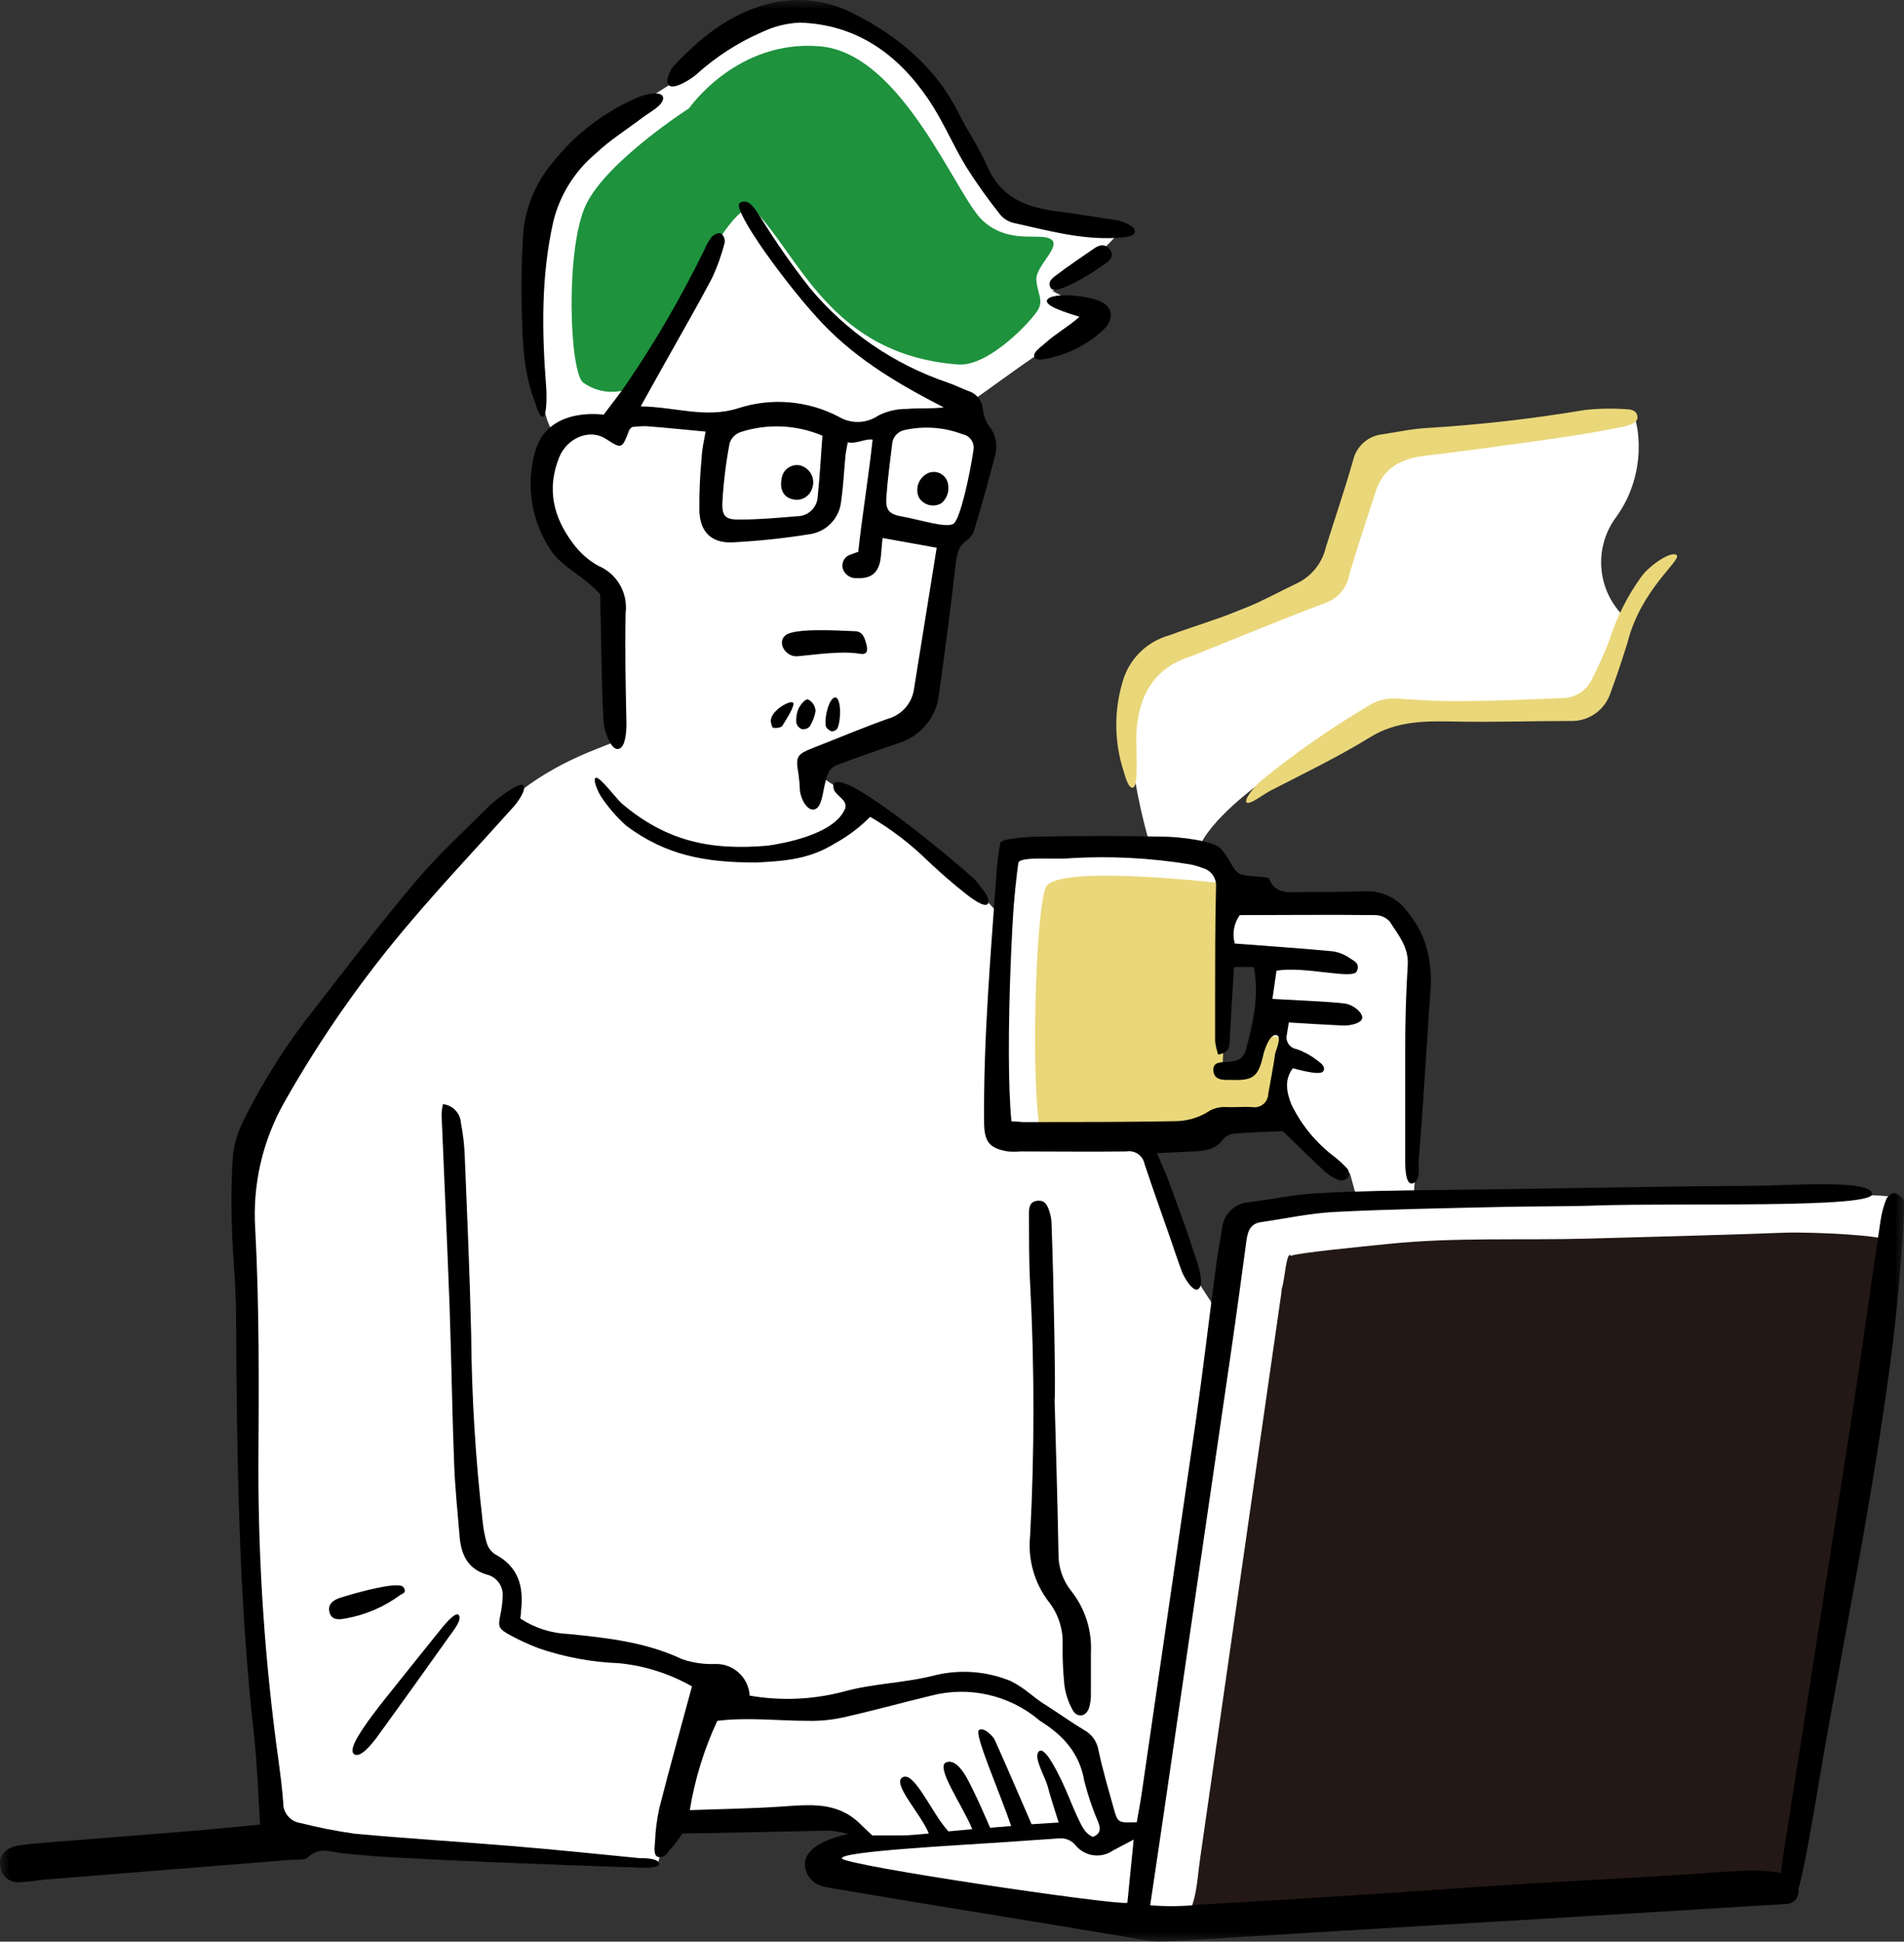 <svg width="103" height="105" viewBox="0 0 103 105" fill="none" xmlns="http://www.w3.org/2000/svg">
<rect x="0" y="0" width="103" height="105" fill="#333333" stroke="none"/>
<mask id="mask0_402_118" style="mask-type:alpha" maskUnits="userSpaceOnUse" x="0" y="0" width="103" height="105">
<rect width="103" height="105" transform="matrix(-1 0 0 1 103 0)" fill="#C4C4C4"/>
</mask>
<g mask="url(#mask0_402_118)">
<path d="M75.119 48.768L67.51 48.494L66.412 46.54C66.412 46.54 59.951 44.347 55.18 45.993C55.18 45.993 53.417 58.692 55.224 61.135L65.254 61.208L66.021 60.334L69.801 60.28L71.002 61.867L73.029 63.455L73.361 64.661H76.481L76.755 60.334L77.028 51.679L75.119 48.768ZM68.165 57.31C68.004 57.911 66.211 57.799 66.05 57.725C65.889 57.652 66.578 51.449 66.578 51.449L68.497 51.669C68.497 51.669 68.331 56.695 68.165 57.31V57.31Z" fill="white"/>
<path d="M96.23 64.656C92.489 64.793 89.281 64.553 85.535 64.656C81.79 64.759 77.307 64.593 73.502 64.978C71.842 65.149 67.779 65.77 67.471 65.955C67.203 65.609 66.675 68.329 66.661 68.427C66.319 70.776 65.87 73.614 65.523 75.963C64.322 84.198 63.306 91.837 62.104 100.067C62.003 101.206 61.745 102.325 61.338 103.393C61.928 103.602 62.539 103.751 63.159 103.838C65.225 103.701 67.066 102.993 69.112 102.861L80.979 102.118C85.276 101.85 89.574 101.561 93.876 101.337C94.887 101.283 96.318 101.034 96.318 101.034C96.318 101.034 97.324 95.91 97.637 93.898C98.34 89.372 99.045 84.848 99.751 80.325C100.41 76.139 101.094 71.953 101.744 67.767C101.861 67.01 102.388 65.56 102.471 64.798C102.579 64.549 97.895 64.593 96.23 64.656Z" fill="white"/>
<path d="M60.468 99.706C59.687 100.15 59.003 100.165 58.432 99.54C58.278 99.372 58.086 99.245 57.871 99.17C57.656 99.095 57.426 99.074 57.201 99.11C54.169 99.217 50.736 99.457 47.713 99.657C46.868 99.715 44.431 100.306 44.509 100.873C44.587 101.44 56.259 102.827 61.445 103.711C61.528 102.91 61.274 101.117 61.343 100.292C61.372 99.979 61.611 99.574 61.343 99.364C61.074 99.154 60.727 99.549 60.468 99.706Z" fill="white"/>
<path d="M66.094 71.299L64.512 68.856L60.908 59.943C59.035 55.897 56.547 52.165 53.534 48.88C51.678 46.887 48.431 44.089 45.877 42.882C45.877 42.882 43.572 41.788 44.138 41.182C44.705 40.577 49.647 40.249 50.174 37.817C50.702 35.385 50.775 32.444 51.468 29.592C53.168 27.121 53.422 23.091 52.401 21.816C54.1 20.6 56.044 19.184 56.449 18.979C56.855 18.773 59.204 16.952 59.204 16.952L56.938 15.736C56.938 15.736 59.975 13.469 60.625 12.414L54.833 11.12C52.562 9.904 50.535 0.668 44.138 0.585C37.741 0.501 36.276 4.555 36.276 4.555C36.276 4.555 30.284 8.18 29.556 10.368C28.828 12.556 28.726 21.225 29.795 23.169C29.795 23.169 27.608 28.273 33.214 31.512C33.214 31.512 33.536 39.517 33.336 40.064C32.755 40.386 30.191 41.065 27.749 43.102C25.107 45.305 14.002 57.755 13.187 61.98C12.698 64.495 13.514 72.026 13.514 72.026C13.514 72.026 13.587 96.418 15.54 98.929L35.592 100.751L37.199 95.065L58.603 100.956L64.951 98.958L66.094 71.299Z" fill="white"/>
<path d="M62.148 45.461C62.148 45.461 59.98 38.237 61.934 36.078C64.487 33.241 71.871 31.433 71.871 31.433C71.871 31.433 73.922 24.302 75.221 24.195C79.541 23.318 83.903 22.666 88.29 22.241C88.656 22.832 89.154 25.587 87.425 27.966C86.817 28.784 86.536 29.799 86.636 30.813C86.737 31.827 87.211 32.767 87.967 33.451C87.074 41.876 76.408 36.933 74.465 38.227C72.521 39.522 65.713 43.2 64.742 46.115C64.102 48.04 65.064 46.33 65.064 46.33L62.148 45.461Z" fill="white"/>
<path d="M38.302 92.35C38.302 92.35 43.489 92.716 44.622 92.472C45.755 92.228 49.725 90.245 52.196 90.972C54.667 91.7 57.87 92.999 58.598 94.391C59.326 95.783 60.703 99.007 60.258 99.373C59.827 99.637 59.344 99.803 58.842 99.862C58.842 99.862 45.232 100.956 45.432 100.79C45.632 100.624 46.565 99.534 46.565 99.534C46.289 99.121 45.913 98.785 45.471 98.558C44.905 98.357 36.603 98.519 36.603 98.519C36.603 98.519 37.37 93.502 38.302 92.35Z" fill="white"/>
<path d="M66.578 48.88L66.29 47.786C66.29 47.786 57.114 46.692 56.571 47.986C56.029 49.281 55.736 58.507 56.288 61.276L65.264 61.222L66.031 60.348L69.01 60.182C69.654 59.777 69.371 56.128 69.371 56.128L68.199 55.928L67.549 57.794L66.133 57.672L66.578 48.88Z" fill="#EAD77A"/>
<path d="M34.395 20.854C35.46 20.244 38.732 11.574 40.637 11.183C43.225 13.713 44.841 19.174 51.825 19.711C53.519 19.843 55.873 17.269 56.161 16.742C56.449 16.214 56.137 15.921 56.063 15.159C55.99 14.397 57.455 13.318 56.85 12.937C56.244 12.556 54.642 13.24 53.192 11.96C51.742 10.68 48.855 2.885 44.353 2.504C39.85 2.123 37.277 5.855 37.277 5.855C37.277 5.855 32.882 8.673 31.719 11.032C30.557 13.391 30.806 20.244 31.568 20.703C31.977 20.991 32.46 21.159 32.96 21.186C33.46 21.212 33.958 21.098 34.395 20.854V20.854Z" fill="#1E923D"/>
<path d="M96.504 66.663C92.963 66.795 89.427 66.883 85.887 66.981C82.346 67.079 78.679 66.898 75.09 67.269C73.517 67.43 70.133 67.758 69.84 67.914C69.591 67.577 69.493 69.272 69.352 69.638C69.328 69.731 69.316 69.826 69.317 69.921L68.341 76.71C67.204 84.642 66.065 92.576 64.922 100.511C64.776 101.488 64.766 102.504 64.331 103.442C64.543 103.527 64.775 103.551 65 103.51C66.954 103.378 68.907 103.232 70.861 103.105C74.608 102.857 78.352 102.615 82.093 102.377C86.156 102.118 90.219 101.84 94.301 101.625C95.254 101.576 96.704 102.314 97.109 101.664C97.514 101.014 97.549 96.394 97.847 94.455C98.498 90.092 99.163 85.732 99.844 81.375C100.464 77.341 101.109 73.306 101.724 69.272C101.836 68.539 101.851 67.806 101.929 67.059C102.002 66.82 98.071 66.605 96.504 66.663Z" fill="#231815"/>
<path d="M42.517 34.335C43.039 33.978 45.081 34.081 46.234 34.134C46.673 34.134 46.776 34.491 46.873 34.862C46.971 35.233 46.873 35.429 46.488 35.351C45.555 35.189 44.094 35.404 43.166 35.487C42.497 35.566 41.989 34.716 42.517 34.335Z" fill="black"/>
<path d="M42.981 27.018C42.365 26.94 42.111 26.422 42.331 25.685C42.4 25.506 42.529 25.356 42.695 25.26C42.861 25.164 43.055 25.128 43.245 25.157C43.377 25.186 43.502 25.243 43.611 25.324C43.72 25.405 43.81 25.509 43.875 25.628C43.941 25.747 43.98 25.878 43.99 26.014C44 26.149 43.98 26.285 43.933 26.413C43.872 26.61 43.743 26.78 43.569 26.891C43.394 27.002 43.186 27.047 42.981 27.018Z" fill="black"/>
<path d="M50.135 25.621C50.246 25.558 50.371 25.524 50.499 25.521C50.626 25.518 50.753 25.546 50.867 25.604C50.981 25.661 51.079 25.746 51.152 25.85C51.225 25.955 51.272 26.076 51.288 26.202C51.322 26.385 51.308 26.573 51.247 26.749C51.186 26.924 51.081 27.081 50.941 27.204C50.839 27.267 50.724 27.309 50.605 27.326C50.486 27.344 50.364 27.338 50.248 27.307C50.132 27.276 50.023 27.222 49.928 27.148C49.833 27.074 49.754 26.982 49.696 26.876C49.603 26.649 49.597 26.397 49.678 26.166C49.759 25.935 49.922 25.741 50.135 25.621Z" fill="black"/>
<path d="M23.959 59.708C24.217 59.736 24.456 59.853 24.635 60.04C24.814 60.227 24.92 60.471 24.936 60.729C25.05 61.319 25.119 61.916 25.141 62.517C25.273 65.726 25.415 68.935 25.488 72.144C25.517 75.555 25.727 78.963 26.118 82.352C26.156 82.717 26.226 83.078 26.328 83.431C26.4 83.681 26.557 83.899 26.772 84.046C28.042 84.711 28.34 85.79 28.189 87.094C28.189 87.226 28.164 87.353 28.149 87.529C28.931 88.041 29.838 88.33 30.772 88.364C32.867 88.574 34.947 88.804 36.896 89.722C37.462 89.917 38.06 90.007 38.659 89.986C39.136 89.963 39.603 90.13 39.958 90.45C40.313 90.77 40.527 91.218 40.554 91.695C42.215 91.984 43.92 91.918 45.554 91.5C47.293 91.011 48.89 91.036 50.633 90.582C51.984 90.266 53.399 90.381 54.681 90.909C55.541 91.348 55.795 91.729 56.635 92.247C57.309 92.672 57.958 93.146 58.647 93.556C58.85 93.666 59.026 93.821 59.16 94.009C59.294 94.197 59.385 94.413 59.423 94.64C59.643 95.686 59.946 96.711 60.234 97.742C60.464 98.582 60.473 98.577 61.494 98.543C61.577 98.055 61.675 97.566 61.748 97.078C62.725 90.362 63.701 83.646 64.678 76.925C65.078 74.112 65.41 71.289 65.782 68.471C65.87 67.811 65.996 67.152 66.099 66.517C66.116 66.13 66.275 65.763 66.545 65.486C66.815 65.208 67.178 65.04 67.564 65.013C68.824 64.861 70.074 64.578 71.334 64.524C73.507 64.402 75.68 64.378 77.859 64.353C83.411 64.295 89.134 64.158 94.692 64.129C96.596 64.129 101.167 63.748 101.28 64.553C101.392 65.359 90.956 65.042 86.444 65.188C84.671 65.252 82.893 65.228 81.121 65.271C78.147 65.34 75.168 65.389 72.194 65.54C70.865 65.608 69.552 65.897 68.228 66.087C67.642 66.165 67.501 66.576 67.432 67.064C67.154 69.12 66.876 71.177 66.578 73.228C65.874 78.06 65.17 82.892 64.463 87.724C63.721 92.784 62.998 97.844 62.222 103.032C63.113 103.106 64.009 103.094 64.898 102.997C68.004 102.831 71.105 102.631 74.21 102.431C76.945 102.255 79.68 102.045 82.415 101.879C85.15 101.713 88.021 101.566 90.829 101.39C91.996 101.322 93.163 101.215 94.331 101.161C94.896 101.137 95.463 101.16 96.025 101.229C96.324 101.274 96.61 101.38 96.865 101.542C97.031 101.628 97.162 101.769 97.234 101.941C97.306 102.114 97.316 102.306 97.26 102.485C97.158 102.861 96.855 102.973 96.484 102.973C95.385 103.032 94.287 103.105 93.183 103.173C90.048 103.365 86.911 103.556 83.772 103.745C80.037 103.969 76.296 104.184 72.54 104.414C69.303 104.609 66.07 104.829 62.832 105C62.307 104.99 61.785 104.924 61.274 104.805C59.692 104.546 58.115 104.272 56.532 104.013C52.777 103.398 49.017 102.797 45.271 102.152C44.646 102.045 43.923 102.016 43.62 101.219C43.318 100.423 43.865 99.622 45.896 99.173C45.542 99.083 45.181 99.025 44.817 98.997C43.117 99.031 37.843 99.149 36.91 99.149C36.73 99.443 36.523 99.719 36.29 99.974C36.149 100.106 36.051 100.428 35.68 100.433C35.309 100.438 35.421 99.828 35.431 99.666C35.452 99.034 35.531 98.404 35.665 97.786C36.217 95.617 36.823 93.463 37.433 91.197C36.218 90.504 34.87 90.076 33.477 89.942C32.007 89.886 30.553 89.616 29.16 89.141C28.631 88.941 28.115 88.706 27.617 88.437C26.934 88.061 26.934 87.978 27.085 87.246C27.146 86.955 27.18 86.659 27.188 86.362C27.218 86.091 27.148 85.818 26.991 85.595C26.835 85.372 26.603 85.214 26.338 85.15C25.361 84.867 24.975 84.149 24.873 83.197C24.76 81.834 24.614 80.466 24.565 79.099C24.458 76.29 24.419 73.477 24.321 70.668C24.194 67.196 24.028 63.718 23.886 60.245C23.897 60.065 23.922 59.885 23.959 59.708V59.708ZM59.121 99.334C59.536 99.173 59.541 98.9 59.428 98.582C59.111 97.848 58.853 97.091 58.657 96.316C58.403 94.802 57.504 93.835 56.273 93.068C56.246 93.048 56.22 93.027 56.195 93.004C55.397 92.338 54.45 91.872 53.435 91.645C52.42 91.418 51.366 91.437 50.36 91.7C48.773 92.081 47.195 92.521 45.598 92.877C44.982 93.011 44.353 93.071 43.723 93.058C42.097 93.058 40.466 92.853 38.805 93.058C38.088 94.591 37.587 96.217 37.316 97.888C39.054 97.825 40.685 97.805 42.307 97.693C43.772 97.595 45.237 97.419 46.458 98.562L47.185 99.256C47.762 99.256 48.26 99.256 48.758 99.256C49.256 99.256 49.734 99.192 50.247 99.153C49.827 98.089 48.201 96.423 48.841 96.106C49.481 95.788 50.438 98.118 51.307 99.036L52.596 98.919C52.108 97.688 50.54 95.5 51.204 95.295C51.869 95.09 52.396 96.316 52.694 96.916C52.992 97.517 53.27 98.181 53.563 98.841L54.701 98.748C54.105 96.985 52.674 93.742 52.958 93.556C53.241 93.371 53.744 93.932 53.803 94.069C54.467 95.534 55.106 97.048 55.805 98.65L57.27 98.558C57.05 97.84 56.845 97.244 56.684 96.633C56.523 96.023 55.893 95.051 56.195 94.719C56.498 94.386 57.172 95.759 57.455 96.35C57.739 96.941 57.973 97.581 58.251 98.186C58.481 98.636 58.632 99.134 59.126 99.334H59.121ZM45.54 100.497C45.632 100.873 60.307 103.041 60.986 102.9C61.093 101.825 61.201 100.746 61.328 99.481L60.215 100.067C59.898 100.289 59.508 100.381 59.125 100.324C58.742 100.266 58.397 100.064 58.158 99.759C58.05 99.635 57.913 99.538 57.759 99.479C57.605 99.419 57.439 99.398 57.275 99.417C56.298 99.49 55.321 99.544 54.374 99.617C51.712 99.798 45.452 100.121 45.544 100.497H45.54Z" fill="black"/>
<path d="M38.17 23.34C37.013 23.233 35.987 23.125 34.957 23.047C34.699 23.046 34.441 23.062 34.185 23.096C34.117 23.174 34.054 23.218 34.034 23.272C33.644 24.288 33.644 24.293 32.764 23.726C31.885 23.16 30.66 23.692 30.245 24.747C29.576 26.422 29.913 27.956 31.011 29.402C31.368 29.886 31.822 30.29 32.344 30.588C32.842 30.792 33.258 31.153 33.529 31.616C33.8 32.08 33.91 32.62 33.844 33.153C33.805 35.292 33.844 36.992 33.888 39.131C33.888 39.517 33.853 40.372 33.487 40.494C33.121 40.616 32.828 39.859 32.696 39.361C32.564 38.862 32.515 33.895 32.467 32.127C31.529 31.121 30.513 30.725 29.878 29.875C29.331 29.098 28.963 28.209 28.8 27.273C28.637 26.336 28.683 25.375 28.936 24.459C29.576 22.08 32.32 22.378 32.657 22.427C33.067 21.87 33.531 21.303 33.937 20.698C35.498 18.402 36.892 15.995 38.107 13.498C38.208 13.25 38.343 13.017 38.507 12.805C38.615 12.683 38.883 12.566 38.996 12.619C39.071 12.675 39.129 12.75 39.166 12.835C39.203 12.921 39.217 13.015 39.206 13.108C39.036 13.78 38.802 14.434 38.507 15.061C37.736 16.527 36.886 17.992 36.066 19.457C35.626 20.239 35.191 21.025 34.659 21.977C36.52 22.002 38.17 22.637 39.924 22.08C40.816 21.789 41.757 21.68 42.692 21.758C43.627 21.835 44.537 22.1 45.369 22.534C45.695 22.731 46.071 22.829 46.452 22.818C46.833 22.807 47.203 22.686 47.517 22.471C47.991 22.231 48.515 22.109 49.046 22.114C49.7 22.061 50.364 22.114 51.053 22.031C48.68 20.81 46.409 19.491 44.529 17.528C42.649 15.565 39.518 11.271 40.026 10.968C40.534 10.666 40.9 11.408 41.14 11.75C41.963 13.086 42.863 14.372 43.835 15.604C45.802 17.951 48.377 19.712 51.278 20.693C51.659 20.82 52.015 21.01 52.391 21.147C52.604 21.213 52.791 21.342 52.93 21.516C53.068 21.69 53.151 21.902 53.168 22.124C53.202 22.451 53.316 22.765 53.5 23.037C53.681 23.259 53.806 23.522 53.863 23.803C53.92 24.084 53.908 24.374 53.827 24.649C53.49 25.973 53.109 27.287 52.723 28.601C52.669 28.827 52.542 29.029 52.362 29.177C51.795 29.529 51.751 30.051 51.683 30.642C51.424 32.933 51.117 35.219 50.804 37.48C50.748 38.102 50.507 38.693 50.111 39.176C49.716 39.659 49.185 40.013 48.587 40.191C47.552 40.557 46.34 40.963 45.31 41.358C44.822 41.539 44.758 41.881 44.626 42.394C44.495 42.907 44.456 43.669 44.055 43.771C43.655 43.874 43.293 43.16 43.269 42.697C43.261 42.428 43.238 42.161 43.2 41.895C43.029 40.889 43.083 40.801 44.026 40.43C45.364 39.908 46.687 39.346 48.04 38.867C48.412 38.763 48.745 38.55 48.996 38.256C49.247 37.962 49.406 37.6 49.451 37.216C49.857 34.711 50.257 32.205 50.672 29.621L47.742 29.094C47.713 29.431 47.679 29.744 47.654 30.071C47.581 30.93 47.166 31.306 46.38 31.262C46.214 31.28 46.046 31.242 45.905 31.153C45.763 31.064 45.655 30.931 45.598 30.774C45.573 30.693 45.565 30.608 45.573 30.524C45.582 30.44 45.607 30.358 45.648 30.284C45.69 30.21 45.745 30.145 45.812 30.094C45.879 30.042 45.956 30.004 46.038 29.983C46.155 29.934 46.277 29.895 46.428 29.841C46.629 27.971 47 25.699 47.205 23.775C46.858 23.697 46.316 24.024 45.862 23.917C45.818 24.171 45.764 24.405 45.74 24.6C45.662 25.431 45.623 26.266 45.505 27.091C45.464 27.549 45.266 27.979 44.945 28.308C44.624 28.637 44.199 28.846 43.742 28.898C42.39 29.113 41.027 29.256 39.66 29.328C38.527 29.392 37.887 28.806 37.834 27.668C37.821 26.701 37.861 25.734 37.956 24.771C37.97 24.312 38.073 23.887 38.17 23.34ZM44.49 23.56C43.081 22.964 41.505 22.896 40.051 23.369C39.914 23.419 39.791 23.498 39.69 23.602C39.59 23.706 39.514 23.832 39.469 23.97C39.271 25.019 39.141 26.079 39.079 27.145C39.045 27.961 39.26 28.122 40.124 28.093C41.1 28.093 42.121 28 43.117 27.917C43.408 27.918 43.689 27.805 43.898 27.603C44.107 27.4 44.228 27.124 44.236 26.832C44.353 25.763 44.402 24.698 44.49 23.56ZM51.595 28.312C51.956 28.029 52.464 25.675 52.665 24.322C52.694 24.132 52.649 23.938 52.538 23.781C52.426 23.624 52.258 23.517 52.069 23.482C51.067 23.101 49.975 23.022 48.929 23.257C48.747 23.294 48.582 23.39 48.461 23.531C48.34 23.671 48.269 23.848 48.26 24.034C48.142 25.011 48.011 25.958 47.947 26.925C47.903 27.585 48.108 27.814 48.797 27.931C49.725 28.088 51.234 28.596 51.595 28.312Z" fill="black"/>
<path d="M64.864 69.677C64.585 69.995 64.058 69.076 63.95 68.798C63.711 68.178 63.511 67.538 63.291 66.913C62.832 65.589 62.353 64.27 61.914 62.937C61.87 62.72 61.744 62.529 61.561 62.404C61.379 62.279 61.155 62.23 60.937 62.268C59.033 62.292 57.128 62.268 55.224 62.268C54.991 62.287 54.758 62.287 54.525 62.268C53.509 62.097 53.246 61.74 53.236 60.705C53.197 56.182 53.588 51.684 53.91 47.18C53.942 46.641 54.011 46.104 54.115 45.573C54.183 45.368 55.399 45.256 56.068 45.246C58.373 45.197 60.68 45.197 62.988 45.246C63.716 45.246 65.791 45.466 66.075 45.94C66.524 46.428 66.705 47.073 67.051 47.249C67.398 47.425 68.609 47.385 68.658 47.517C68.975 48.338 69.635 48.255 70.323 48.24C71.495 48.24 72.667 48.24 73.839 48.196C74.306 48.176 74.77 48.277 75.186 48.489C75.601 48.702 75.955 49.018 76.213 49.407C77.331 50.79 77.517 52.367 77.351 54.047C77.297 54.614 77.277 55.181 77.238 55.747C77.17 56.812 77.1 57.877 77.028 58.941C76.936 60.246 76.848 61.545 76.74 62.849C76.74 63.152 76.853 63.826 76.447 63.987C76.042 64.148 76.017 63.176 76.017 62.805C76.017 60.763 76.017 58.727 76.017 56.685C76.017 55.185 76.061 53.681 76.154 52.182C76.213 51.205 75.632 50.55 75.177 49.832C75.078 49.723 74.957 49.636 74.821 49.576C74.686 49.516 74.539 49.485 74.391 49.486C71.95 49.456 69.508 49.486 67.066 49.486C66.909 49.706 66.804 49.958 66.757 50.224C66.711 50.491 66.725 50.764 66.797 51.024C68.638 51.166 70.367 51.283 72.086 51.444C72.439 51.496 72.775 51.634 73.063 51.845C73.229 51.957 73.605 52.094 73.39 52.538C73.175 52.983 70.543 52.231 69.054 52.494C68.99 52.944 68.922 53.408 68.834 54.018L71.451 54.16C71.886 54.189 72.316 54.214 72.746 54.267C73.175 54.321 73.683 54.717 73.693 55.024C73.703 55.332 73.043 55.474 72.653 55.459C71.676 55.415 70.724 55.352 69.723 55.293C69.683 55.528 69.644 55.723 69.62 55.918C69.595 56.006 69.588 56.099 69.602 56.19C69.615 56.28 69.647 56.367 69.697 56.444C69.746 56.522 69.811 56.587 69.888 56.637C69.965 56.687 70.052 56.72 70.143 56.734C70.523 56.864 70.879 57.055 71.197 57.3C71.378 57.437 71.73 57.647 71.598 57.911C71.466 58.175 70.484 57.911 69.938 57.769C69.478 58.38 69.586 59.034 69.859 59.723C70.4 60.839 71.199 61.81 72.189 62.556C72.451 62.76 72.694 62.987 72.916 63.235C72.952 63.304 72.971 63.381 72.971 63.459C72.971 63.538 72.952 63.615 72.916 63.684C72.862 63.741 72.796 63.784 72.722 63.809C72.648 63.835 72.569 63.842 72.492 63.831C72.207 63.738 71.943 63.59 71.715 63.396C70.934 62.678 70.182 61.931 69.395 61.169C68.594 61.208 67.725 61.227 66.866 61.296C66.609 61.298 66.363 61.402 66.182 61.584C65.791 62.165 65.205 62.233 64.615 62.263C64.024 62.292 63.359 62.321 62.583 62.361C62.822 62.927 63.032 63.367 63.203 63.826C63.691 65.144 64.18 66.458 64.61 67.787C64.766 68.241 65.156 69.365 64.864 69.677ZM55.097 46.623C54.852 46.951 54.325 56.714 54.716 60.641C55.014 60.641 55.204 60.68 55.409 60.68C58.119 60.68 60.825 60.68 63.535 60.632C64.128 60.634 64.711 60.484 65.23 60.197C65.542 59.968 65.922 59.851 66.309 59.865C66.773 59.894 67.247 59.84 67.716 59.865C67.822 59.887 67.933 59.885 68.039 59.86C68.145 59.835 68.245 59.786 68.33 59.718C68.415 59.65 68.484 59.564 68.533 59.466C68.581 59.368 68.607 59.261 68.609 59.152C68.731 58.429 68.883 57.711 68.98 56.988C69.005 56.827 69.391 56.011 69.029 55.972C68.668 55.933 68.394 56.807 68.336 57.061C68.072 58.228 67.794 58.443 66.617 58.399C66.221 58.399 65.689 58.453 65.64 57.911C65.591 57.369 66.128 57.457 66.485 57.422C66.919 57.383 67.261 57.266 67.393 56.792C67.789 55.327 68.126 53.833 67.828 52.294H66.753C66.675 53.642 66.602 54.907 66.524 56.172C66.524 56.543 66.524 56.929 65.899 57.027C65.818 56.792 65.763 56.55 65.733 56.304C65.733 55.537 65.733 54.766 65.733 53.999C65.733 51.991 65.733 49.984 65.782 47.981C65.804 47.75 65.744 47.519 65.612 47.328C65.479 47.137 65.283 47 65.059 46.941C64.844 46.857 64.621 46.791 64.395 46.746C62.25 46.394 60.074 46.281 57.905 46.409C57.05 46.496 55.355 46.301 55.097 46.623Z" fill="black"/>
<path d="M34.347 100.99C31.742 100.902 29.138 100.804 26.533 100.697C24.661 100.619 22.791 100.528 20.922 100.423C20.155 100.384 19.389 100.292 18.627 100.233C17.963 100.184 17.299 99.823 16.673 100.428C16.459 100.633 15.97 100.55 15.604 100.585L2.418 101.645C1.984 101.684 1.554 101.772 1.119 101.781C0.978 101.802 0.833 101.792 0.696 101.75C0.559 101.709 0.433 101.638 0.326 101.543C0.219 101.447 0.135 101.329 0.079 101.197C0.023 101.066 -0.004 100.923 0.001 100.78C-0.023 100.292 0.333 99.925 0.978 99.803C1.437 99.73 1.906 99.691 2.375 99.652C5.07 99.437 7.771 99.227 10.466 99.007C11.624 98.909 12.781 98.792 14.07 98.67C13.963 97.024 13.919 95.456 13.748 93.908C12.899 86.347 12.815 78.767 12.771 71.162C12.771 69.56 12.586 67.958 12.547 66.351C12.495 65.048 12.515 63.744 12.605 62.444C12.687 61.802 12.877 61.18 13.167 60.602C14.254 58.414 15.573 56.349 17.103 54.443C18.886 52.143 20.653 49.828 22.538 47.605C23.745 46.184 25.137 44.914 26.445 43.605C26.797 43.258 28.13 42.218 28.316 42.482C28.501 42.745 27.896 43.507 27.773 43.639C25.923 45.705 24.013 47.727 22.216 49.842C19.628 52.871 17.339 56.142 15.379 59.611C14.203 61.689 13.656 64.065 13.807 66.449C14.036 70.732 14.002 75.011 13.978 79.294C13.97 84.642 14.338 89.984 15.076 95.28C15.174 96.008 15.267 96.746 15.321 97.473C15.311 97.742 15.402 98.005 15.575 98.211C15.748 98.417 15.992 98.551 16.258 98.587C17.224 98.831 18.202 99.023 19.188 99.163C22.05 99.427 24.922 99.598 27.788 99.837C30.054 100.028 32.315 100.257 34.576 100.482C34.796 100.482 35.631 100.482 35.656 100.78C35.68 101.078 34.63 101 34.347 100.99Z" fill="black"/>
<path d="M61.323 42.574C61.069 42.736 60.883 42.027 60.786 41.715C60.254 40.08 60.254 38.319 60.786 36.684C60.975 36.129 61.296 35.627 61.721 35.224C62.147 34.819 62.663 34.525 63.228 34.364C64.551 33.876 65.894 33.48 67.193 32.957C68.243 32.532 69.239 31.98 70.265 31.492C70.632 31.297 70.953 31.025 71.206 30.694C71.459 30.364 71.637 29.983 71.73 29.577C72.218 28.015 72.75 26.471 73.195 24.898C73.281 24.522 73.484 24.183 73.774 23.929C74.064 23.675 74.427 23.518 74.811 23.482C75.602 23.36 76.393 23.189 77.189 23.145C80.058 22.971 82.916 22.645 85.75 22.168C86.514 22.088 87.284 22.077 88.05 22.134C88.216 22.134 88.622 22.212 88.578 22.622C88.534 23.032 87.537 23.111 86.951 23.243C85.643 23.497 84.314 23.682 82.991 23.868C81.008 24.146 79.026 24.42 77.038 24.654C75.768 24.805 74.816 25.328 74.411 26.608C73.922 28.102 73.434 29.577 72.99 31.087C72.931 31.428 72.782 31.748 72.559 32.013C72.336 32.279 72.046 32.48 71.72 32.596C69.41 33.465 67.129 34.413 64.839 35.331C64.716 35.386 64.591 35.435 64.463 35.478C62.363 36.127 61.562 37.695 61.469 39.742C61.469 40.665 61.577 42.413 61.323 42.574Z" fill="#EAD77A"/>
<path d="M102.408 72.544C101.553 79.406 100.225 86.191 98.989 92.99C98.608 95.056 98.281 97.136 97.91 99.202C97.822 99.691 97.456 101.693 97.28 102.157C97.232 102.249 97.162 102.327 97.077 102.386C96.992 102.445 96.894 102.482 96.792 102.494C96.683 102.465 96.582 102.412 96.497 102.337C96.412 102.262 96.346 102.169 96.303 102.065C96.329 101.327 96.409 100.592 96.543 99.867C97.744 92.179 98.945 84.489 100.147 76.798C100.699 73.204 101.197 69.594 101.734 65.994C101.791 65.599 101.896 65.212 102.046 64.842C102.105 64.695 102.354 64.5 102.486 64.524C102.59 64.549 102.688 64.595 102.772 64.661C102.856 64.727 102.925 64.81 102.974 64.905C103.111 65.311 102.671 70.424 102.408 72.544Z" fill="black"/>
<path d="M57.05 75.68C57.123 78.454 57.211 81.224 57.26 83.983C57.241 84.724 57.483 85.449 57.944 86.03C58.698 86.976 59.079 88.167 59.014 89.375C59.014 90.113 59.014 90.841 59.014 91.583C59.022 91.849 58.987 92.114 58.911 92.369C58.735 92.858 58.257 92.907 58.017 92.457C57.794 92.051 57.647 91.607 57.583 91.148C57.506 90.417 57.473 89.681 57.485 88.945C57.518 88.106 57.252 87.281 56.733 86.621C55.952 85.6 55.592 84.319 55.727 83.04C55.966 78.501 55.966 73.953 55.727 69.413C55.653 68.178 55.678 66.942 55.663 65.701C55.663 65.359 55.663 64.988 56.112 64.934C56.562 64.881 56.679 65.228 56.782 65.555C56.842 65.745 56.877 65.942 56.884 66.141C57.006 69.33 57.114 75.68 57.05 75.68Z" fill="black"/>
<path d="M61.391 12.551C61.352 12.834 60.62 12.854 60.307 12.868C58.413 12.961 56.601 12.443 54.779 12.043C54.495 11.962 54.244 11.791 54.066 11.555C53.425 10.747 52.826 9.905 52.274 9.034C51.546 7.838 51.004 6.519 50.218 5.366C48.562 2.924 46.336 1.327 43.283 1.224C42.587 1.251 41.903 1.417 41.272 1.713C39.949 2.282 38.73 3.066 37.663 4.033C37.365 4.292 36.471 4.853 36.198 4.624C35.924 4.394 36.305 3.725 36.412 3.608C37.843 2.069 39.43 0.775 41.511 0.223C43.078 -0.201 44.748 -0.016 46.184 0.741C48.626 1.972 50.643 3.671 51.888 6.172C52.377 7.149 52.987 8.013 53.407 8.99C54.139 10.7 55.556 11.232 57.221 11.432C58.305 11.579 59.389 11.75 60.473 11.921C60.81 11.999 61.445 12.248 61.391 12.551Z" fill="black"/>
<path d="M90.707 30.027C90.966 30.3 88.754 31.878 88.036 34.774C87.752 35.668 87.464 36.557 87.137 37.431C86.993 37.901 86.697 38.308 86.296 38.591C85.894 38.873 85.41 39.013 84.92 38.989C82.849 38.989 80.779 39.063 78.708 39.019C77.102 38.989 75.563 38.97 74.093 39.883C72.365 40.948 70.509 41.837 68.721 42.76C68.355 42.95 67.579 43.561 67.432 43.39C67.286 43.219 67.921 42.457 68.253 42.193C70.068 40.716 71.991 39.376 74.005 38.183C74.454 37.89 74.984 37.746 75.519 37.773C76.589 37.837 77.658 37.925 78.723 37.915C80.676 37.915 82.6 37.827 84.534 37.749C84.873 37.745 85.203 37.644 85.487 37.459C85.771 37.274 85.996 37.012 86.136 36.703C86.473 36.015 86.8 35.316 87.069 34.603C87.463 33.358 88.059 32.184 88.832 31.131C89.281 30.54 90.448 29.753 90.707 30.027Z" fill="#EAD77A"/>
<path d="M46.087 42.53C48.157 43.595 52.694 47.449 52.826 47.669C52.958 47.888 53.597 48.509 53.456 48.846C53.314 49.183 52.425 48.47 52.274 48.357C51.568 47.8 50.885 47.211 50.228 46.589C49.281 45.655 48.221 44.843 47.073 44.172C46.511 44.74 45.87 45.224 45.169 45.608C43.796 46.457 42.536 46.56 40.895 46.643C38.112 46.643 36.012 46.247 33.873 44.65C33.356 44.185 32.9 43.656 32.515 43.077C32.432 42.97 32.027 42.169 32.227 42.062C32.428 41.954 33.38 43.239 33.644 43.458C36.007 45.456 38.366 46.013 41.545 45.73C42.365 45.612 45.027 45.143 45.672 43.825C45.95 43.336 45.339 43.107 45.134 42.755C44.841 41.969 45.764 42.374 46.087 42.53Z" fill="black"/>
<path d="M35.875 5.303C35.875 5.708 35.118 6.084 34.781 6.343C33.932 6.988 33.014 7.559 32.232 8.297C31.099 9.245 30.296 10.527 29.937 11.96C29.263 14.934 29.312 17.924 29.546 20.932C29.585 21.445 29.576 22.5 29.37 22.539C29.165 22.578 29.009 21.929 28.926 21.709C28.276 19.994 28.276 18.392 28.223 16.59C28.189 15.291 28.223 13.987 28.296 12.683C28.407 11.243 28.971 9.875 29.908 8.775C31.144 7.219 32.753 6.001 34.586 5.234C35.074 5.039 35.861 4.922 35.875 5.303Z" fill="black"/>
<path d="M58.398 17.132C57.661 16.898 56.445 16.536 56.655 16.204C56.865 15.872 58.281 15.906 59.277 16.204C60.274 16.502 60.342 17.284 59.58 17.938C58.828 18.609 57.922 19.084 56.943 19.32C56.723 19.394 56.137 19.516 56 19.374C55.746 19.115 56.361 18.729 56.596 18.51C57.084 18.065 57.793 17.665 58.398 17.132Z" fill="black"/>
<path d="M19.183 94.88C18.832 94.709 19.374 93.874 19.604 93.522C19.97 92.97 20.38 92.442 20.79 91.92C21.767 90.694 22.744 89.478 23.721 88.262C23.911 88.032 24.62 87.099 24.82 87.343C25.02 87.588 24.473 88.252 24.356 88.418C23.023 90.293 21.689 92.159 20.336 94.02C20.111 94.303 19.535 95.051 19.183 94.88Z" fill="black"/>
<path d="M21.811 85.819C22.061 86.127 21.724 86.195 21.665 86.244C20.778 86.904 19.747 87.344 18.656 87.529C18.324 87.592 17.943 87.622 17.826 87.192C17.709 86.762 18.021 86.528 18.397 86.406C19.472 86.064 21.558 85.512 21.811 85.819Z" fill="black"/>
<path d="M56.855 15.594C56.606 15.218 57.001 14.988 57.221 14.822C57.856 14.334 58.515 13.909 59.175 13.445C59.492 13.22 59.8 13.171 60.044 13.508C60.288 13.845 60.044 14.075 59.8 14.255C58.886 14.92 57.104 15.965 56.855 15.594Z" fill="black"/>
<path d="M44.119 38.462C44.067 38.753 43.961 39.031 43.806 39.282C43.752 39.34 43.684 39.383 43.609 39.409C43.534 39.434 43.455 39.441 43.376 39.429C43.303 39.4 43.237 39.354 43.185 39.295C43.133 39.235 43.097 39.164 43.078 39.087C43.054 38.824 43.096 38.558 43.2 38.315C43.303 38.11 43.557 37.778 43.718 37.827C43.836 37.887 43.935 37.978 44.005 38.09C44.076 38.201 44.115 38.33 44.119 38.462Z" fill="black"/>
<path d="M45.178 37.715C45.496 37.715 45.52 38.867 45.305 39.385C45.271 39.437 45.224 39.48 45.168 39.509C45.112 39.538 45.05 39.552 44.988 39.551C44.861 39.507 44.685 39.37 44.67 39.253C44.592 38.721 44.866 37.739 45.178 37.715Z" fill="black"/>
<path d="M42.888 37.988C43.064 38.096 42.536 38.897 42.326 39.243C42.263 39.351 41.989 39.385 41.838 39.361C41.77 39.361 41.687 39.087 41.701 38.95C41.73 38.423 42.693 37.876 42.888 37.988Z" fill="black"/>
</g>
</svg>
